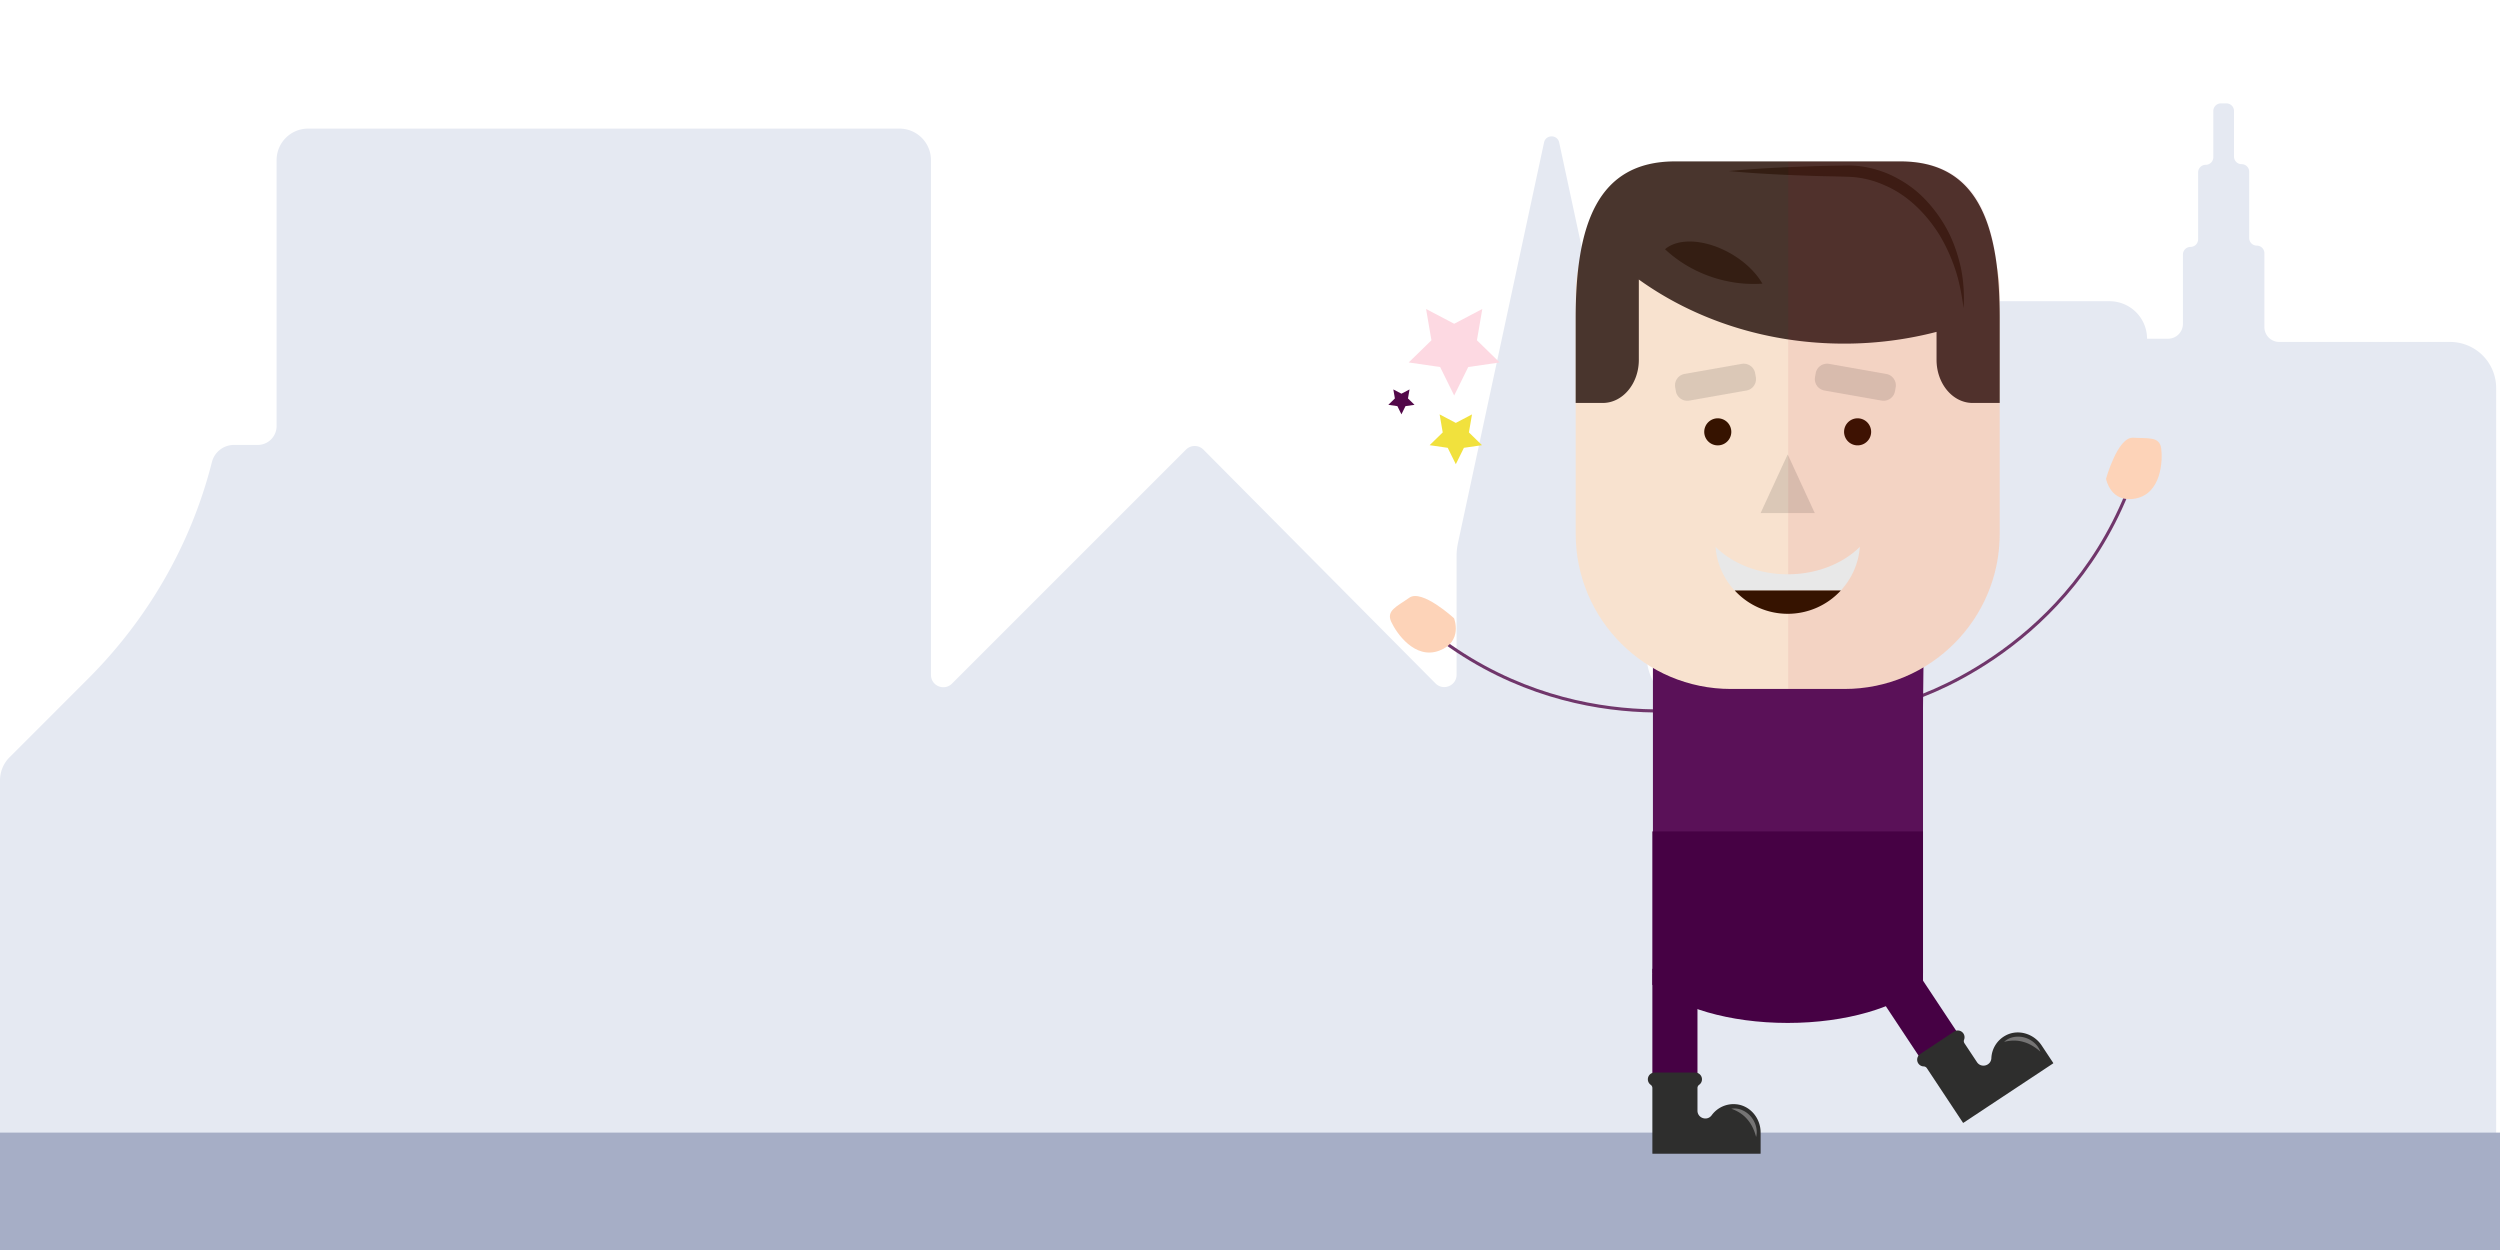 <svg xmlns="http://www.w3.org/2000/svg" xmlns:xlink="http://www.w3.org/1999/xlink" width="4000" height="2000" viewBox="0 0 4000 2000">
  <rect x="0" y="0" width="4000" height="2000" fill="#808080" stroke="none"/>
  <defs>
    <clipPath id="clip-path">
      <rect id="Rectangle_343" data-name="Rectangle 343" width="5201.57" height="2167.436" fill="none"/>
    </clipPath>
    <clipPath id="clip-path-2">
      <rect id="Rectangle_375" data-name="Rectangle 375" width="1237.319" height="1587.761" fill="none"/>
    </clipPath>
    <clipPath id="clip-path-4">
      <rect id="Rectangle_370" data-name="Rectangle 370" width="86.607" height="93.83" fill="none"/>
    </clipPath>
    <clipPath id="clip-path-5">
      <rect id="Rectangle_371" data-name="Rectangle 371" width="129.586" height="59.336" fill="none"/>
    </clipPath>
    <clipPath id="clip-path-7">
      <rect id="Rectangle_373" data-name="Rectangle 373" width="338.309" height="844.1" fill="none"/>
    </clipPath>
    <clipPath id="clip-Skuespiller_Masterbillede">
      <rect width="4000" height="2000"/>
    </clipPath>
  </defs>
  <g id="Skuespiller_Masterbillede" data-name="Skuespiller – Masterbillede" clip-path="url(#clip-Skuespiller_Masterbillede)">
    <rect width="4000" height="2000" fill="#fff"/>
    <g id="Group_1332" data-name="Group 1332" transform="translate(-664.439)">
      <g id="Group_1331" data-name="Group 1331">
        <g id="Group_1763" data-name="Group 1763">
          <path id="Path_990" data-name="Path 990" d="M50.971,1818.538V1083.121a52.237,52.237,0,0,1,15.3-36.933L192.245,920.212c94.18-94.172,162.463-211.355,196.211-340.191.535-2.058,1.045-4.035,1.515-5.923a36.471,36.471,0,0,1,35.418-27.623h37.946a30.189,30.189,0,0,0,30.191-30.191V90.769A50.423,50.423,0,0,1,543.95,40.344h946.142a50.429,50.429,0,0,1,50.432,50.424V914.4c0,17.567,21.238,26.367,33.652,13.945l374.394-374.394a19.711,19.711,0,0,1,27.93.057l371.29,374.037c12.4,12.487,33.708,3.711,33.708-13.888V724.422a100.686,100.686,0,0,1,2.244-21.124l137.7-640.736c2.8-13.046,21.424-13.046,24.228,0l137.7,640.736a100.621,100.621,0,0,1,2.244,21.124V883.157a88.15,88.15,0,0,0,88.152,88.151,98.04,98.04,0,0,0,98.045-98.037V376.525a60,60,0,0,1,59.994-59.994h494.446a60,60,0,0,1,59.994,59.994h33.619a23.792,23.792,0,0,0,23.8-23.79V241.79a12.153,12.153,0,0,1,12.154-12.154,12.154,12.154,0,0,0,12.155-12.154V110.426a12.148,12.148,0,0,1,12.154-12.154,12.159,12.159,0,0,0,12.154-12.154V12.154A12.154,12.154,0,0,1,3604.435,0h8.791a12.159,12.159,0,0,1,12.155,12.154V85.08a12.153,12.153,0,0,0,12.154,12.154,12.159,12.159,0,0,1,12.154,12.154V215.415a12.148,12.148,0,0,0,12.154,12.154A12.159,12.159,0,0,1,3674,239.724V357.9a23.785,23.785,0,0,0,23.79,23.79H3971.13a73.71,73.71,0,0,1,73.7,73.7V1834.582Z" transform="translate(613.468 165.418)" fill="#e5e9f2"/>
        </g>
      </g>
    </g>
    <rect id="Rectangle_344" data-name="Rectangle 344" width="4000" height="187.822" transform="translate(0 1812.178)" fill="#a6aec6"/>
    <g id="Group_1767" data-name="Group 1767" transform="translate(2221.339 258.239)">
      <g id="Group_1385" data-name="Group 1385" clip-path="url(#clip-path-2)">
        <g id="Group_1384" data-name="Group 1384">
          <g id="Group_1383" data-name="Group 1383" clip-path="url(#clip-path-2)">
            <path id="Path_1053" data-name="Path 1053" d="M87.7,385.621S328.131,315.584,433.853,55.752" transform="translate(747.97 475.499)" fill="none" stroke="#70366b" stroke-miterlimit="10" stroke-width="5"/>
            <path id="Path_1054" data-name="Path 1054" d="M120.51,112.1s18.629-67.159,43.337-65.682,42.441-2.268,44.976,17.4.067,71.485-40.574,79.785-47.739-31.5-47.739-31.5" transform="translate(1027.81 395.682)" fill="#fdd3b8"/>
            <path id="Path_1055" data-name="Path 1055" d="M477.575,177.611S236.467,245.294,9.347,80.655" transform="translate(79.719 687.893)" fill="none" stroke="#70366b" stroke-miterlimit="10" stroke-width="5"/>
            <path id="Path_1056" data-name="Path 1056" d="M477.465,83.426v-.114H44.428V588.521H476.56V163.144Z" transform="translate(378.916 710.55)" fill="#5a1158"/>
            <rect id="Rectangle_366" data-name="Rectangle 366" width="433.038" height="227.063" transform="translate(422.442 1072.003)" fill="#460144"/>
            <path id="Path_1057" data-name="Path 1057" d="M477.371,135.573H44.333v25.49c41.317,36.362,122.76,61.118,216.524,61.118s175.2-24.756,216.514-61.118Z" transform="translate(378.109 1156.279)" fill="#460144"/>
            <rect id="Rectangle_367" data-name="Rectangle 367" width="72.171" height="166.002" transform="translate(422.442 1299.066)" fill="#460144"/>
            <rect id="Rectangle_368" data-name="Rectangle 368" width="72.171" height="166.003" transform="translate(760.315 1297.825) rotate(-33.514)" fill="#460144"/>
            <rect id="Rectangle_369" data-name="Rectangle 369" width="72.171" height="166.003" transform="translate(760.315 1297.825) rotate(-33.514)" fill="none" stroke="#005fab" stroke-miterlimit="10" stroke-width="0"/>
            <path id="Path_1058" data-name="Path 1058" d="M229.941,154.115a43.27,43.27,0,0,0-22.44,35.838l-.01.3c-.658,12.1-16.361,16.37-23.05,6.26l-20.02-30.225a6.3,6.3,0,0,1-.534-5.736A10.8,10.8,0,0,0,147.8,147.731L93.65,183.588A10.829,10.829,0,0,0,90.6,198.6a10.706,10.706,0,0,0,8.576,4.8,6.3,6.3,0,0,1,5.069,2.735l34.323,51.837,7.852,11.863,15.627,23.6a.565.565,0,0,0,.781.152l143.485-95a.567.567,0,0,0,.162-.781l-18.505-27.948c-12.645-19.086-37.991-26.795-58.031-15.742" transform="translate(757.342 1244.632)" fill="#2e2e2d"/>
            <path id="Path_1059" data-name="Path 1059" d="M161.427,171.049c-8.443-7.5-17.228-12.883-27.043-15.646-9.786-2.859-20-2.84-30.988-.1a30.183,30.183,0,0,1,15.361-7.671,38.121,38.121,0,0,1,17.609.829c11.349,3.278,21.364,11.73,25.061,22.583" transform="translate(881.847 1253.435)" fill="#757474"/>
            <path id="Path_1060" data-name="Path 1060" d="M184.317,203.659a43.263,43.263,0,0,0-38.5,17.495l-.181.248c-7.223,9.719-22.669,4.612-22.669-7.5V177.645a6.291,6.291,0,0,1,2.716-5.088,10.711,10.711,0,0,0,4.5-8.738,10.824,10.824,0,0,0-10.825-10.825H54.4a10.795,10.795,0,0,0-6.327,19.563,6.275,6.275,0,0,1,2.725,5.088V282.338a.557.557,0,0,0,.562.562H223.442a.557.557,0,0,0,.562-.562V248.816c0-22.888-16.876-43.309-39.688-45.157" transform="translate(371.652 1304.86)" fill="#2e2e2d"/>
            <path id="Path_1061" data-name="Path 1061" d="M97.277,204.225c0-22.888-16.876-43.309-39.688-45.157" transform="translate(491.167 1356.664)" fill="#2e2e2d"/>
            <path id="Path_1062" data-name="Path 1062" d="M97.277,204.626c-2.9-10.92-7.251-20.258-13.912-27.977-6.575-7.795-15.113-13.407-25.775-17.181a30.173,30.173,0,0,1,17.038,2.077,38.029,38.029,0,0,1,14.217,10.415c7.661,9,11.339,21.573,8.433,32.665" transform="translate(491.167 1356.264)" fill="#757474"/>
            <path id="Path_1063" data-name="Path 1063" d="M461.541,831.462H279.8c-137.158,0-248.34-111.182-248.34-248.34V198.414C31.457,89.652,119.627,1.482,228.4,1.482h284.54c108.772,0,196.942,88.17,196.942,196.932V583.122c0,137.158-111.182,248.34-248.34,248.34" transform="translate(268.292 12.64)" fill="#f8e2cf"/>
            <path id="Path_1064" data-name="Path 1064" d="M96.343,64.788A21.65,21.65,0,1,1,74.694,43.139,21.647,21.647,0,0,1,96.343,64.788" transform="translate(452.403 367.925)" fill="#361300"/>
            <path id="Path_1065" data-name="Path 1065" d="M119.823,64.788a21.649,21.649,0,1,1-21.65-21.649,21.647,21.647,0,0,1,21.65,21.649" transform="translate(652.66 367.925)" fill="#361300"/>
            <g id="Group_1373" data-name="Group 1373" transform="translate(595.658 468.799)" opacity="0.13">
              <g id="Group_1372" data-name="Group 1372">
                <g id="Group_1371" data-name="Group 1371" clip-path="url(#clip-path-4)">
                  <path id="Path_1066" data-name="Path 1066" d="M105.811,49.2l43.3,93.821h-86.6Z" transform="translate(-62.507 -49.195)" fill="#161615"/>
                </g>
              </g>
            </g>
            <g id="Group_1376" data-name="Group 1376" transform="translate(682.427 323.656)" opacity="0.13">
              <g id="Group_1375" data-name="Group 1375">
                <g id="Group_1374" data-name="Group 1374" clip-path="url(#clip-path-5)">
                  <path id="Path_1067" data-name="Path 1067" d="M178.359,93.016,86.939,76.893A18.531,18.531,0,0,1,71.9,55.415l1.077-6.127A18.545,18.545,0,0,1,94.467,34.252l91.41,16.123a18.537,18.537,0,0,1,15.046,21.478l-1.086,6.127a18.536,18.536,0,0,1-21.478,15.036" transform="translate(-71.618 -33.966)" fill="#161615"/>
                </g>
              </g>
            </g>
            <g id="Group_1379" data-name="Group 1379" transform="translate(458.692 323.656)" opacity="0.13">
              <g id="Group_1378" data-name="Group 1378">
                <g id="Group_1377" data-name="Group 1377" clip-path="url(#clip-path-5)">
                  <path id="Path_1068" data-name="Path 1068" d="M162.4,76.894,70.978,93.017A18.547,18.547,0,0,1,49.5,77.971l-1.077-6.127A18.541,18.541,0,0,1,63.459,50.366l91.42-16.113a18.536,18.536,0,0,1,21.478,15.036l1.077,6.127A18.541,18.541,0,0,1,162.4,76.894" transform="translate(-48.14 -33.957)" fill="#161615"/>
                </g>
              </g>
            </g>
            <path id="Path_1069" data-name="Path 1069" d="M550.855,0H190.493C65.818,0,31.457,101.768,31.457,250.818V386.489H74.766c31.883,0,57.735-30.9,57.735-69.027V189.014c89.228,64.072,203.631,102.559,328.392,102.559a588.025,588.025,0,0,0,147.945-18.81v44.7c0,38.125,25.852,69.027,57.745,69.027h43.3V250.818C709.881,101.768,675.52,0,550.855,0" transform="translate(268.292)" fill="#49352d"/>
            <path id="Path_1070" data-name="Path 1070" d="M432.772,228.992c-2.945-21.059-6.537-41.727-13.159-61.49a275.263,275.263,0,0,0-25.671-56.134C372.254,76.884,342.229,47.154,305.19,31.8a152.244,152.244,0,0,0-57.878-13.064c-20.916-.762-42.222-.762-63.31-1.706C141.723,15.642,99.453,13.565,57.174,9.6,99.453,5.637,141.723,3.559,184,2.168,205.195,1.33,226.177,1,247.531.691c22.383-.181,44.652,5.012,65.2,13.626,20.354,9.062,39.3,21.43,54.981,37.029a222.615,222.615,0,0,1,39.106,52.694c10.272,19.305,17.1,40.1,21.8,61.089a247.253,247.253,0,0,1,4.155,63.862" transform="translate(487.628 5.855)" fill="#341e13"/>
            <path id="Path_1071" data-name="Path 1071" d="M154.251,78.506a205.772,205.772,0,0,0,48.006,2.354c-11.7-20.239-33.122-39.964-60.136-53.152C103.663,8.936,65.557,9.117,46.461,25.821,74.666,52.187,112,71.407,154.251,78.506" transform="translate(396.258 114.739)" fill="#341e13"/>
            <g id="Group_1382" data-name="Group 1382" transform="translate(639.864)" opacity="0.07">
              <g id="Group_1381" data-name="Group 1381">
                <g id="Group_1380" data-name="Group 1380" clip-path="url(#clip-path-7)">
                  <path id="Path_1072" data-name="Path 1072" d="M405.462,595.762V211.054a197.388,197.388,0,0,0-3.754-38.077C389.977,61.89,348.46,0,246.435,0H67.15V844.1h89.971c137.158,0,248.34-111.182,248.34-248.34" transform="translate(-67.153)" fill="#ae0018"/>
                </g>
              </g>
            </g>
            <path id="Path_1073" data-name="Path 1073" d="M54.937,64.722a115.539,115.539,0,0,0,30.387,69.742H255.5a115.539,115.539,0,0,0,30.387-69.742c-27.024,26.719-68.665,43.9-115.47,43.9s-88.456-17.18-115.48-43.9" transform="translate(468.549 552.003)" fill="#e8e8e8"/>
            <path id="Path_1074" data-name="Path 1074" d="M142.963,109.423a115.343,115.343,0,0,0,85.092-37.382H58.156a115.02,115.02,0,0,0,84.807,37.382" transform="translate(496.003 614.426)" fill="#361300"/>
            <path id="Path_1075" data-name="Path 1075" d="M102.872,108.521S51.55,61.363,31.349,75.684-5.861,96.2,2.391,114.238,40.125,174.946,79.012,160.5s23.86-51.98,23.86-51.98" transform="translate(2.231 622.407)" fill="#fdd3b8"/>
            <path id="Path_1076" data-name="Path 1076" d="M76.208,48.431l44.986-23.651-8.6,50.093L149,110.349l-50.3,7.3L76.208,163.225,53.72,117.649l-50.3-7.3,36.4-35.476-8.6-50.093Z" transform="translate(29.146 211.35)" fill="#fdd9e2"/>
            <path id="Path_1077" data-name="Path 1077" d="M48.823,56.1l25.89-13.617L69.767,71.316l20.944,20.42-28.939,4.2-12.95,26.233L35.873,95.938l-28.939-4.2,20.944-20.42L22.933,42.482Z" transform="translate(59.141 362.318)" fill="#f1e13d"/>
            <path id="Path_1078" data-name="Path 1078" d="M20.945,45.093l12.95-6.8L31.417,52.706,41.889,62.912,27.415,65.017l-6.47,13.112-6.47-13.112L0,62.912,10.472,52.706,7.995,38.289Z" transform="translate(0.002 326.561)" fill="#520849"/>
          </g>
        </g>
      </g>
    </g>
  </g>
</svg>
